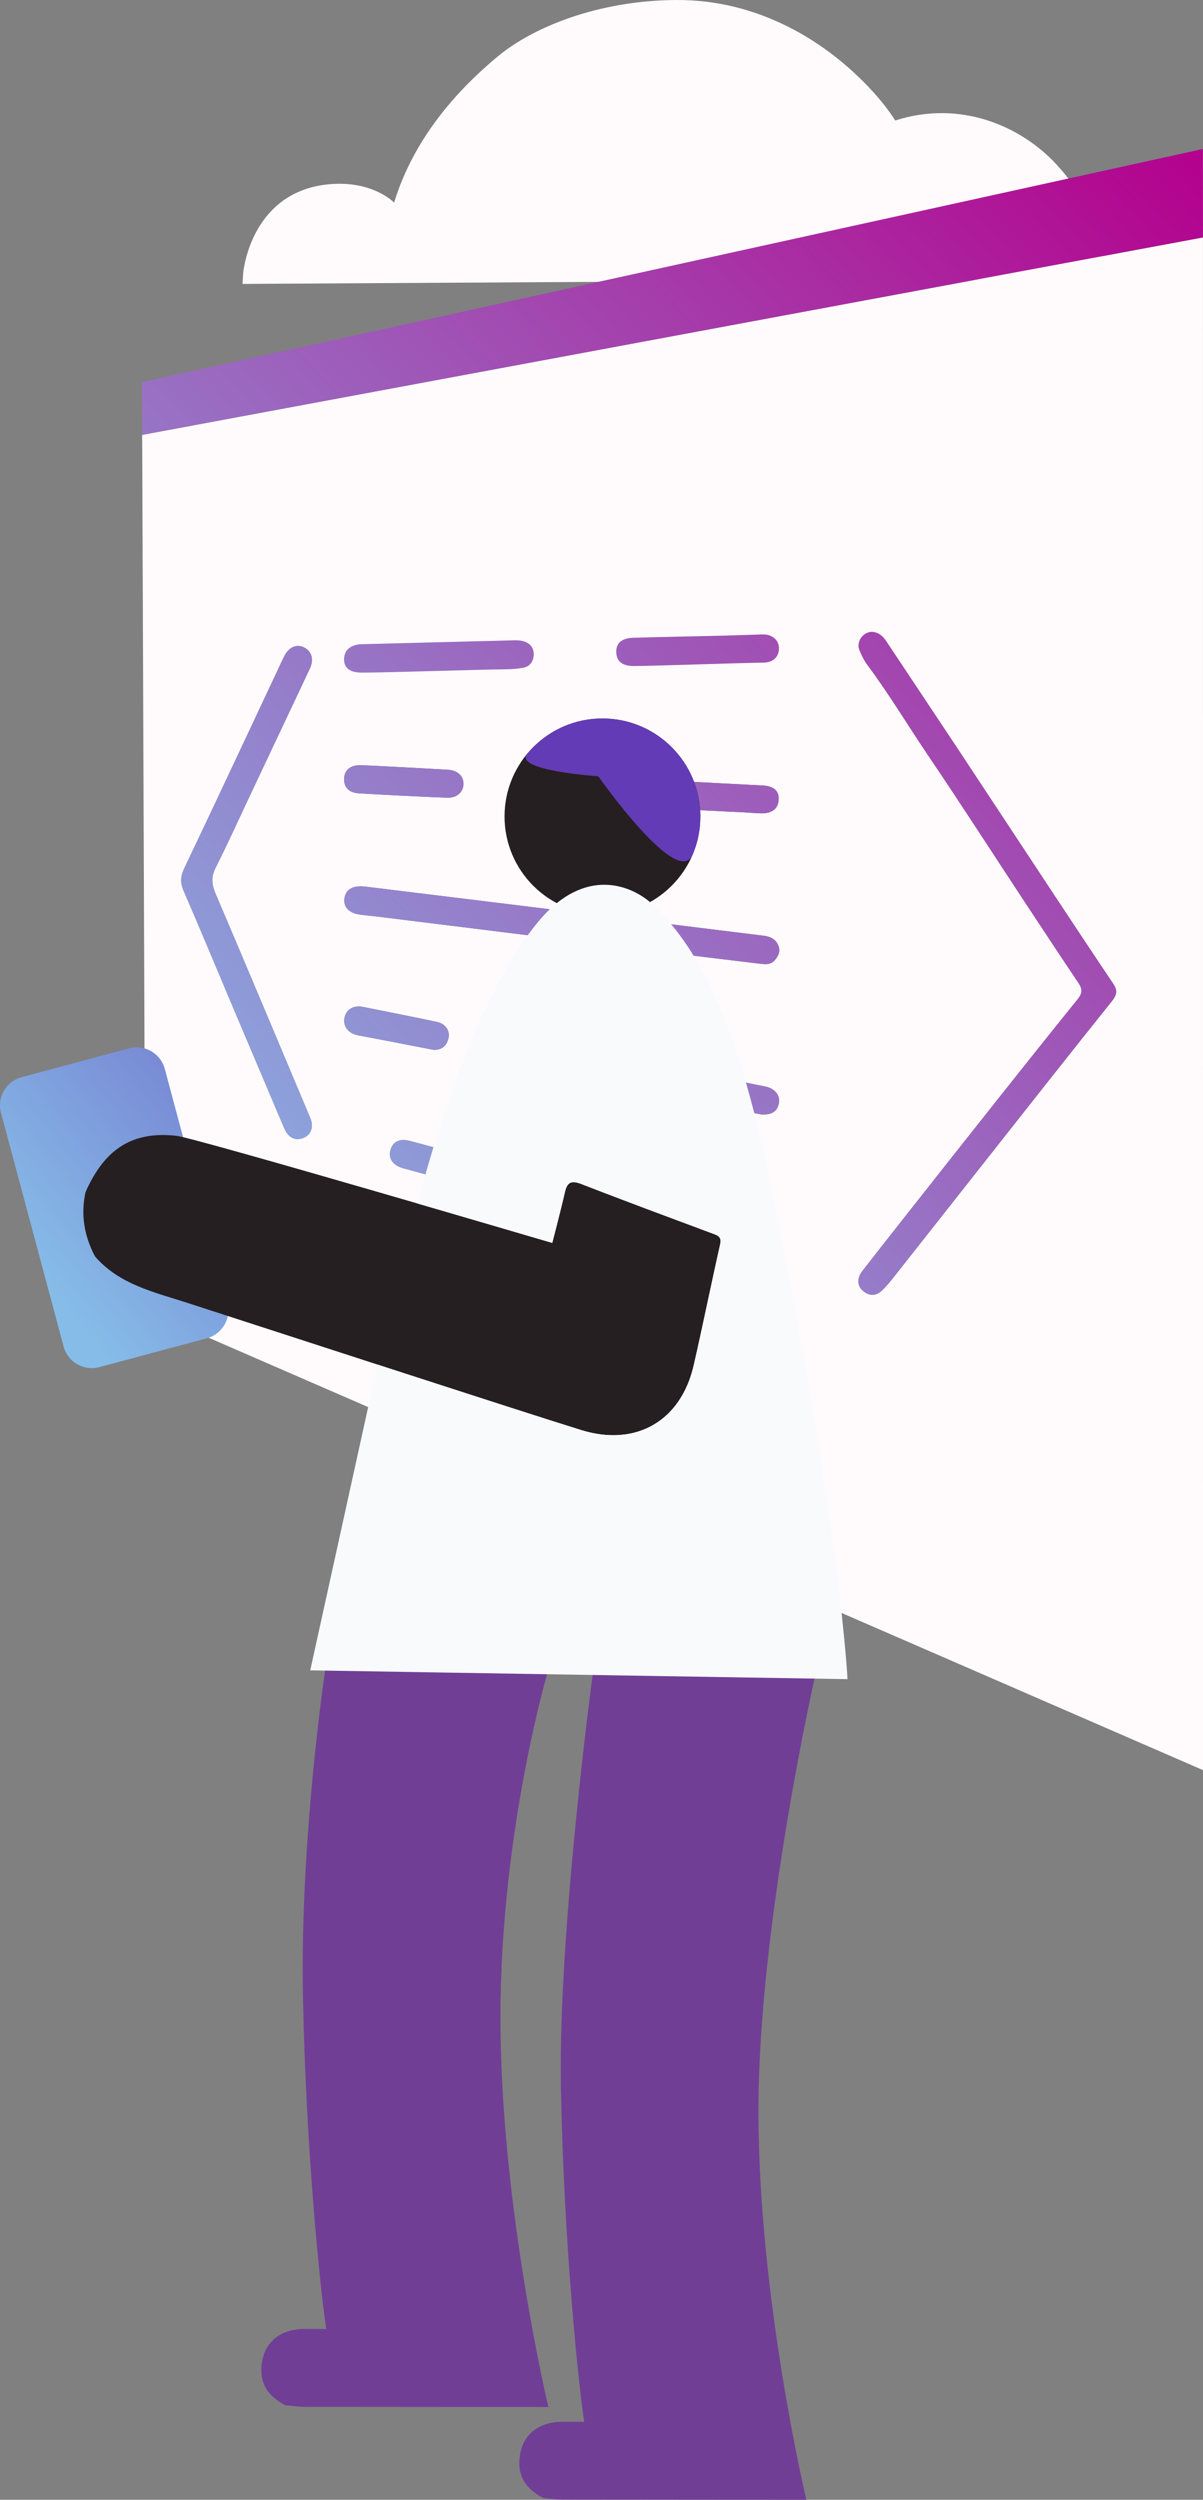<?xml version="1.0" encoding="iso-8859-1"?>
<!-- Generator: Adobe Illustrator 24.0.0, SVG Export Plug-In . SVG Version: 6.00 Build 0)  -->
<svg version="1.1" id="Layer_1" xmlns="http://www.w3.org/2000/svg" xmlns:xlink="http://www.w3.org/1999/xlink" x="0px" y="0px"
	 viewBox="0 0 500 1038.32" style="enable-background:new 0 0 500 1038.32;" xml:space="preserve">
<rect x="0" y="0" width="500" height="1038.32" fill="#808080" stroke="none"/>
<path style="fill:#FFFBFD;" d="M438.844,68.042c-14.5-15.531-39.446-26.724-66.767-17.998c0,0-3.242-5.332-9.045-11.72
	C343.69,17.029,315.115-0.192,281.106,0.002c-32.619,0.185-59.565,11.336-73.99,23.255c-27.06,22.358-38.28,44.511-43.319,60.896
	c0,0-8.888-9.332-27.123-7.611c-28.684,2.708-34.679,29.015-35.588,36.708c-0.295,4.677-0.295,4.677-0.295,4.677
	s356.624-2.021,357.245-2.192C458.16,114.417,460.638,91.386,438.844,68.042z"/>
<g>
	<path style="fill:#FFFBFD;" d="M60.475,544.229l-1.378-363.597l440.891-82.006L500,735.232L60.475,544.229z M362.596,262.472
		c-3.785-0.124-6.812,3.957-5.384,7.548c0.887,2.231,2.022,4.445,3.451,6.366c8.911,11.983,16.57,24.803,24.933,37.152
		c13.793,20.369,27.098,41.068,40.635,61.61c7.319,11.107,14.651,22.207,22.075,33.245c1.593,2.369,1.566,4.204-0.261,6.467
		c-11.13,13.786-22.185,27.633-33.202,41.509c-13.031,16.413-26.006,32.87-38.991,49.32c-5.827,7.383-11.637,14.779-17.413,22.202
		c-2.331,2.996-2.24,6.215,0.248,8.299c2.665,2.231,5.425,2.21,7.955-0.234c1.448-1.398,2.797-2.918,4.046-4.497
		c11.334-14.33,22.628-28.693,33.95-43.033c19.144-24.245,38.23-48.536,57.546-72.642c2.234-2.788,2.227-4.629,0.412-7.323
		c-7.872-11.685-15.654-23.431-23.424-35.184c-13.784-20.847-27.512-41.731-41.308-62.569c-9.796-14.797-19.679-29.535-29.49-44.322
		C366.958,264.254,365.25,262.703,362.596,262.472z M123.619,473.143c4.909-0.176,7.267-4.198,5.358-8.739
		c-13.085-31.118-26.164-62.238-39.404-93.291c-1.598-3.748-1.877-6.872,0.028-10.641c4.79-9.476,9.165-19.163,13.7-28.768
		c8.497-17.995,16.99-35.992,25.484-53.987c1.731-3.666,0.859-7.073-2.23-8.717c-3.081-1.641-6.345-0.363-8.291,3.344
		c-1.061,2.021-1.982,4.116-2.954,6.182c-12.881,27.382-25.692,54.798-38.725,82.107c-1.611,3.375-1.727,6.071-0.247,9.472
		c6.546,15.041,12.825,30.199,19.218,45.307c7.493,17.705,15.003,35.402,22.506,53.103
		C119.192,471.177,120.94,473.034,123.619,473.143z M151.273,368.185c-4.971-0.382-7.673,1.409-8.135,5.049
		c-0.45,3.546,1.894,6.008,6.449,6.657c2.393,0.341,4.809,0.52,7.209,0.817c21.475,2.658,42.948,5.33,64.423,7.99
		c19.608,2.429,39.217,4.859,58.828,7.267c12.141,1.491,24.287,2.948,36.432,4.404c2.048,0.246,4.031,0.233,5.557-1.547
		c1.488-1.737,2.4-3.598,1.532-5.906c-1.076-2.861-3.333-3.908-6.233-4.264c-31.758-3.899-63.508-7.864-95.264-11.786
		C198.321,373.934,174.566,371.04,151.273,368.185z M284.703,516.844c2.883,0.048,4.755-1.245,5.651-3.828
		c1.009-2.91,0.139-5.404-2.452-6.985c-1.458-0.89-3.222-1.343-4.901-1.797c-15.319-4.14-30.655-8.217-45.977-12.349
		c-22.207-5.99-44.397-12.043-66.615-17.989c-4.313-1.154-7.126,0.293-8.105,3.713c-1.01,3.526,0.934,6.454,5.241,7.639
		c9.072,2.495,18.167,4.908,27.248,7.372c22.05,5.982,44.093,11.988,66.148,17.953C268.848,512.712,276.782,514.757,284.703,516.844
		z M308.863,337.405c2.415,0.144,4.829,0.346,7.247,0.42c4.787,0.146,7.381-1.899,7.537-5.847c0.138-3.501-2.065-5.482-6.707-5.728
		c-20.539-1.088-41.081-2.123-61.622-3.168c-6.444-0.328-12.885-0.741-19.334-0.893c-3.668-0.087-6.17,2.211-6.416,5.338
		c-0.253,3.218,2.205,5.817,5.986,6.294c0.799,0.101,1.61,0.103,2.415,0.142C261.601,335.107,285.232,336.251,308.863,337.405z
		 M316.512,462.92c4.522,0.227,6.561-1.453,7.212-4.621c0.687-3.339-1.739-6.238-5.645-7.019
		c-10.817-2.162-21.634-4.322-32.458-6.446c-6.599-1.295-13.195-2.613-19.823-3.744c-3.405-0.581-6.223,0.43-7.159,4.194
		c-0.851,3.423,0.936,5.984,4.832,7.126c0.9,0.264,1.835,0.41,2.758,0.597c6.847,1.382,13.689,2.786,20.543,4.133
		C297.054,459.161,307.345,461.141,316.512,462.92z M149.899,317.837c-4.356-0.1-6.798,2.054-6.891,5.636
		c-0.092,3.517,1.977,5.801,6.132,6.048c12.217,0.726,24.443,1.341,36.672,1.831c3.948,0.158,6.63-2.23,6.825-5.441
		c0.207-3.424-2.378-5.957-6.471-6.201C179.454,319.31,155.277,317.96,149.899,317.837z M180.298,436.089
		c3.58,0.031,5.43-1.88,6.128-4.925c0.703-3.07-1.337-5.975-4.822-6.709c-10.237-2.158-20.501-4.192-30.76-6.242
		c-3.925-0.784-6.975,1.056-7.669,4.533c-0.712,3.567,1.635,6.567,5.689,7.304c2.507,0.456,5.009,0.938,7.511,1.42
		C164.411,433.018,172.447,434.573,180.298,436.089z"/>
	
		<linearGradient id="SVGID_1_" gradientUnits="userSpaceOnUse" x1="-42.081" y1="4041.903" x2="429.819" y2="4487.183" gradientTransform="matrix(1 0 0 -1 0 4474.002)">
		<stop  offset="0" style="stop-color:#86BCE8"/>
		<stop  offset="1" style="stop-color:#B4008D"/>
	</linearGradient>
	<path style="fill:url(#SVGID_1_);" d="M499.912,61.882l0.075,36.743l-440.89,82.007l-0.114-21.913
		C70.32,156.277,499.912,61.882,499.912,61.882z"/>
	
		<linearGradient id="SVGID_2_" gradientUnits="userSpaceOnUse" x1="132.523" y1="3856.86" x2="604.423" y2="4302.141" gradientTransform="matrix(1 0 0 -1 0 4474.002)">
		<stop  offset="0" style="stop-color:#86BCE8"/>
		<stop  offset="1" style="stop-color:#B4008D"/>
	</linearGradient>
	<path style="fill:url(#SVGID_2_);" d="M362.593,262.476c2.657,0.227,4.364,1.778,5.779,3.909
		c9.811,14.786,19.694,29.525,29.49,44.322c13.797,20.838,27.524,41.722,41.308,62.569c7.77,11.753,15.553,23.499,23.424,35.184
		c1.815,2.694,1.822,4.535-0.412,7.323c-19.316,24.106-38.402,48.397-57.546,72.642c-11.323,14.34-22.616,28.703-33.95,43.033
		c-1.249,1.579-2.598,3.1-4.046,4.497c-2.531,2.444-5.291,2.465-7.955,0.234c-2.488-2.083-2.579-5.303-0.248-8.299
		c5.776-7.423,11.586-14.819,17.413-22.202c12.984-16.45,25.96-32.907,38.991-49.32c11.017-13.876,22.072-27.724,33.202-41.51
		c1.827-2.263,1.854-4.098,0.261-6.467c-7.423-11.038-14.755-22.138-22.075-33.245c-13.537-20.543-26.842-41.241-40.635-61.61
		c-8.362-12.349-16.021-25.17-24.933-37.152c-1.428-1.921-2.564-4.134-3.451-6.366C355.785,266.429,358.811,262.348,362.593,262.476
		z"/>
	
		<linearGradient id="SVGID_3_" gradientUnits="userSpaceOnUse" x1="5.508" y1="3991.468" x2="477.408" y2="4436.749" gradientTransform="matrix(1 0 0 -1 0 4474.002)">
		<stop  offset="0" style="stop-color:#86BCE8"/>
		<stop  offset="1" style="stop-color:#B4008D"/>
	</linearGradient>
	<path style="fill:url(#SVGID_3_);" d="M123.619,473.143c-2.679-0.109-4.427-1.966-5.555-4.628
		c-7.503-17.701-15.014-35.398-22.506-53.103c-6.393-15.108-12.672-30.265-19.218-45.307c-1.48-3.401-1.364-6.097,0.247-9.472
		c13.033-27.309,25.844-54.725,38.725-82.107c0.972-2.067,1.893-4.162,2.954-6.182c1.946-3.707,5.21-4.985,8.291-3.344
		c3.088,1.644,3.96,5.051,2.23,8.717c-8.494,17.996-16.988,35.993-25.484,53.987c-4.536,9.605-8.91,19.291-13.7,28.768
		c-1.906,3.769-1.627,6.893-0.028,10.641c13.239,31.052,26.319,62.173,39.404,93.291
		C130.887,468.945,128.528,472.967,123.619,473.143z"/>
	
		<linearGradient id="SVGID_4_" gradientUnits="userSpaceOnUse" x1="63.822" y1="3929.668" x2="535.722" y2="4374.949" gradientTransform="matrix(1 0 0 -1 0 4474.002)">
		<stop  offset="0" style="stop-color:#86BCE8"/>
		<stop  offset="1" style="stop-color:#B4008D"/>
	</linearGradient>
	<path style="fill:url(#SVGID_4_);" d="M151.273,368.185c23.293,2.855,47.048,5.749,70.797,8.682
		c31.756,3.921,63.506,7.886,95.264,11.786c2.9,0.356,5.156,1.403,6.233,4.264c0.868,2.309-0.044,4.169-1.532,5.906
		c-1.526,1.781-3.51,1.793-5.557,1.547c-12.146-1.456-24.291-2.913-36.432-4.404c-19.611-2.408-39.22-4.838-58.828-7.267
		c-21.475-2.66-42.948-5.332-64.423-7.99c-2.4-0.297-4.816-0.476-7.209-0.817c-4.555-0.649-6.899-3.111-6.449-6.657
		C143.601,369.594,146.303,367.804,151.273,368.185z"/>
	
		<linearGradient id="SVGID_5_" gradientUnits="userSpaceOnUse" x1="115.836" y1="3874.544" x2="587.737" y2="4319.825" gradientTransform="matrix(1 0 0 -1 0 4474.002)">
		<stop  offset="0" style="stop-color:#86BCE8"/>
		<stop  offset="1" style="stop-color:#B4008D"/>
	</linearGradient>
	<path style="fill:url(#SVGID_5_);" d="M284.703,516.844c-7.922-2.087-15.855-4.132-23.763-6.271
		c-22.055-5.964-44.098-11.971-66.147-17.953c-9.081-2.464-18.176-4.877-27.248-7.372c-4.307-1.185-6.251-4.113-5.241-7.639
		c0.98-3.421,3.793-4.867,8.105-3.713c22.219,5.946,44.409,11.999,66.615,17.989c15.321,4.132,30.657,8.21,45.977,12.349
		c1.679,0.454,3.443,0.907,4.901,1.797c2.591,1.58,3.461,4.075,2.452,6.985C289.458,515.599,287.586,516.892,284.703,516.844z"/>
	
		<linearGradient id="SVGID_6_" gradientUnits="userSpaceOnUse" x1="57.06" y1="3936.834" x2="528.961" y2="4382.114" gradientTransform="matrix(1 0 0 -1 0 4474.002)">
		<stop  offset="0" style="stop-color:#86BCE8"/>
		<stop  offset="1" style="stop-color:#B4008D"/>
	</linearGradient>
	<path style="fill:url(#SVGID_6_);" d="M308.863,337.4c-23.631-1.149-47.263-2.292-70.894-3.436
		c-0.805-0.039-1.617-0.042-2.415-0.142c-3.78-0.476-6.239-3.076-5.986-6.294c0.246-3.128,2.748-5.425,6.416-5.338
		c6.448,0.152,12.89,0.565,19.334,0.893c20.541,1.045,41.083,2.08,61.622,3.168c4.642,0.246,6.845,2.227,6.707,5.728
		c-0.156,3.948-2.75,5.994-7.537,5.847C313.692,337.751,311.279,337.549,308.863,337.4z"/>
	
		<linearGradient id="SVGID_7_" gradientUnits="userSpaceOnUse" x1="-15.851" y1="4014.104" x2="456.05" y2="4459.385" gradientTransform="matrix(1 0 0 -1 0 4474.002)">
		<stop  offset="0" style="stop-color:#86BCE8"/>
		<stop  offset="1" style="stop-color:#B4008D"/>
	</linearGradient>
	<path style="fill:url(#SVGID_7_);" d="M150.258,279.382c-4.812-0.003-7.306-1.932-7.262-5.579c0.047-3.794,2.751-6.112,7.386-6.233
		c20.836-0.544,41.672-1.072,62.509-1.586c1.341-0.033,2.724-0.08,4.021,0.194c2.93,0.62,4.91,2.422,4.912,5.525
		c0.001,2.983-1.51,5.202-4.642,5.719c-2.246,0.371-4.545,0.56-6.822,0.574C200.678,278.056,160.61,279.389,150.258,279.382z"/>
	
		<linearGradient id="SVGID_8_" gradientUnits="userSpaceOnUse" x1="33.414" y1="3961.894" x2="505.314" y2="4407.175" gradientTransform="matrix(1 0 0 -1 0 4474.002)">
		<stop  offset="0" style="stop-color:#86BCE8"/>
		<stop  offset="1" style="stop-color:#B4008D"/>
	</linearGradient>
	<path style="fill:url(#SVGID_8_);" d="M263.555,276.639c-4.698,0.021-7.156-1.729-7.405-5.444
		c-0.262-3.912,2.105-6.155,7.093-6.299c12.242-0.354,24.489-0.56,36.733-0.858c5.651-0.137,11.3-0.354,16.951-0.526
		c3.925-0.12,6.76,2.244,6.82,5.672c0.063,3.608-2.357,6.011-6.511,6.053C308.088,275.331,272.3,276.599,263.555,276.639z"/>
	
		<linearGradient id="SVGID_9_" gradientUnits="userSpaceOnUse" x1="124.757" y1="3865.09" x2="596.658" y2="4310.371" gradientTransform="matrix(1 0 0 -1 0 4474.002)">
		<stop  offset="0" style="stop-color:#86BCE8"/>
		<stop  offset="1" style="stop-color:#B4008D"/>
	</linearGradient>
	<path style="fill:url(#SVGID_9_);" d="M316.512,462.92c-9.166-1.78-19.458-3.759-29.74-5.78
		c-6.854-1.347-13.696-2.751-20.543-4.133c-0.922-0.186-1.857-0.333-2.758-0.597c-3.897-1.143-5.683-3.703-4.832-7.126
		c0.936-3.764,3.754-4.775,7.159-4.194c6.628,1.131,13.225,2.449,19.823,3.744c10.824,2.124,21.641,4.284,32.458,6.446
		c3.906,0.781,6.332,3.68,5.645,7.019C323.072,461.467,321.033,463.148,316.512,462.92z"/>
	
		<linearGradient id="SVGID_10_" gradientUnits="userSpaceOnUse" x1="3.081" y1="3994.041" x2="474.981" y2="4439.321" gradientTransform="matrix(1 0 0 -1 0 4474.002)">
		<stop  offset="0" style="stop-color:#86BCE8"/>
		<stop  offset="1" style="stop-color:#B4008D"/>
	</linearGradient>
	<path style="fill:url(#SVGID_10_);" d="M166.023,318.62c6.715,0.36,13.431,0.69,20.143,1.091c4.093,0.244,6.678,2.777,6.471,6.201
		c-0.195,3.211-2.877,5.598-6.825,5.441c-12.229-0.489-24.455-1.105-36.672-1.831c-4.155-0.247-6.224-2.532-6.132-6.048
		c0.094-3.582,2.536-5.736,6.891-5.636c5.377,0.123,10.748,0.521,16.122,0.801C166.022,318.632,166.022,318.626,166.023,318.62z"/>
	
		<linearGradient id="SVGID_11_" gradientUnits="userSpaceOnUse" x1="52.838" y1="3941.309" x2="524.738" y2="4386.589" gradientTransform="matrix(1 0 0 -1 0 4474.002)">
		<stop  offset="0" style="stop-color:#86BCE8"/>
		<stop  offset="1" style="stop-color:#B4008D"/>
	</linearGradient>
	<path style="fill:url(#SVGID_11_);" d="M180.298,436.089c-7.851-1.516-15.887-3.071-23.924-4.619
		c-2.502-0.482-5.004-0.965-7.511-1.42c-4.054-0.737-6.4-3.737-5.689-7.304c0.694-3.477,3.744-5.317,7.669-4.533
		c10.26,2.05,20.523,4.084,30.76,6.242c3.485,0.735,5.526,3.639,4.822,6.709C185.728,434.209,183.878,436.12,180.298,436.089z"/>
</g>
<g>
	<circle style="fill:#251F21;" cx="250.394" cy="339.123" r="40.695"/>
	
		<linearGradient id="SVGID_12_" gradientUnits="userSpaceOnUse" x1="13.539" y1="3948.097" x2="206.979" y2="4102.849" gradientTransform="matrix(1 0 0 -1 0 4474.002)">
		<stop  offset="0" style="stop-color:#86BCE8"/>
		<stop  offset="1" style="stop-color:#643BB6"/>
	</linearGradient>
	<path style="fill:url(#SVGID_12_);" d="M291.089,339.123c0,5.619-1.139,10.972-3.198,15.84
		c-6.178,14.606-39.226-32.527-39.226-32.527s-35.418-2.322-29.521-9.383c7.465-8.939,18.693-14.625,31.25-14.625
		C272.869,298.428,291.089,316.648,291.089,339.123z"/>
	
		<linearGradient id="SVGID_13_" gradientUnits="userSpaceOnUse" x1="14.947" y1="3946.338" x2="208.386" y2="4101.089" gradientTransform="matrix(1 0 0 -1 0 4474.002)">
		<stop  offset="0" style="stop-color:#86BCE8"/>
		<stop  offset="1" style="stop-color:#643BB6"/>
	</linearGradient>
	<path style="fill:url(#SVGID_13_);" d="M85.977,555.872l-44.731,11.991c-6.446,1.728-13.073-2.097-14.801-8.543l-26.03-97.097
		c-1.728-6.446,2.097-13.073,8.543-14.801l44.731-11.991c6.446-1.728,13.073,2.097,14.801,8.543l26.03,97.097
		C96.249,547.517,92.424,554.144,85.977,555.872z"/>
	<g>
		<path style="fill:#251F21;" d="M77.458,541.021c-13.663-4.39-27.937-7.573-37.974-19.154c-4.445-8.413-5.979-17.259-3.966-26.633
			c7.345-16.639,18.228-25.711,37.915-23.441c8.21,0.947,156.106,44.462,156.106,44.462l5.16-20.638
			c0.978-4.536,2.555-5.523,7.04-3.773c18.324,7.145,36.776,13.963,55.215,20.81c2.356,0.875,2.881,1.903,2.306,4.449
			c-3.755,16.633-7.127,33.353-10.931,49.975c-5.295,23.136-23.962,33.988-46.778,26.91
			C215.134,585.794,89.72,544.961,77.458,541.021z"/>
		<g>
			<path style="fill:#713E96;" d="M208.004,838.08c0-77.995,19.914-144.597,19.914-144.597l-92.786,0.32
				c0,0-10.426,69.554-9.226,134.542c1.216,65.889,7.444,124.527,9.679,139.051c-3.365-0.012-6.731-0.122-10.092-0.014
				c-8.507,0.27-14.611,4.89-16.29,12.2c-2.02,8.791,1.05,15.141,9.417,19.484c2.739,0.218,5.478,0.621,8.218,0.625
				c32.696,0.048,101.078,0.077,101.078,0.077S208.004,916.391,208.004,838.08z"/>
		</g>
		<g>
			<path style="fill:#713E96;" d="M315.229,876.633c0-77.995,24.096-182.99,24.096-182.99l-92.786,0.32
				c0,0-14.608,107.946-13.408,172.934c1.216,65.889,7.444,124.527,9.679,139.051c-3.365-0.012-6.731-0.122-10.092-0.014
				c-8.507,0.27-14.611,4.89-16.29,12.2c-2.02,8.791,1.05,15.141,9.417,19.484c2.739,0.217,5.478,0.621,8.218,0.625
				c32.696,0.048,101.078,0.077,101.078,0.077S315.229,954.944,315.229,876.633z"/>
		</g>
		<path style="fill:#F8FAFB;" d="M128.941,693.803l27.961-126.998c0,0,58.232,18.989,84.65,27.184
			c22.816,7.078,41.483-3.775,46.778-26.91c3.804-16.622,7.176-33.342,10.931-49.975c0.575-2.546,0.049-3.574-2.306-4.449
			c-18.439-6.848-36.891-13.666-55.215-20.81c-4.486-1.749-6.062-0.763-7.04,3.773c-1.261,5.847-5.16,20.638-5.16,20.638
			l-56.007-16.373c1.259-4.262,20.015-80.661,50.131-116.987c19.676-23.733,39.451-14.976,47.793-7.046
			c24.745,23.524,38.553,63.452,51.195,127.376c26.968,136.366,29.594,194.227,29.594,194.227L128.941,693.803z"/>
	</g>
</g>
</svg>
